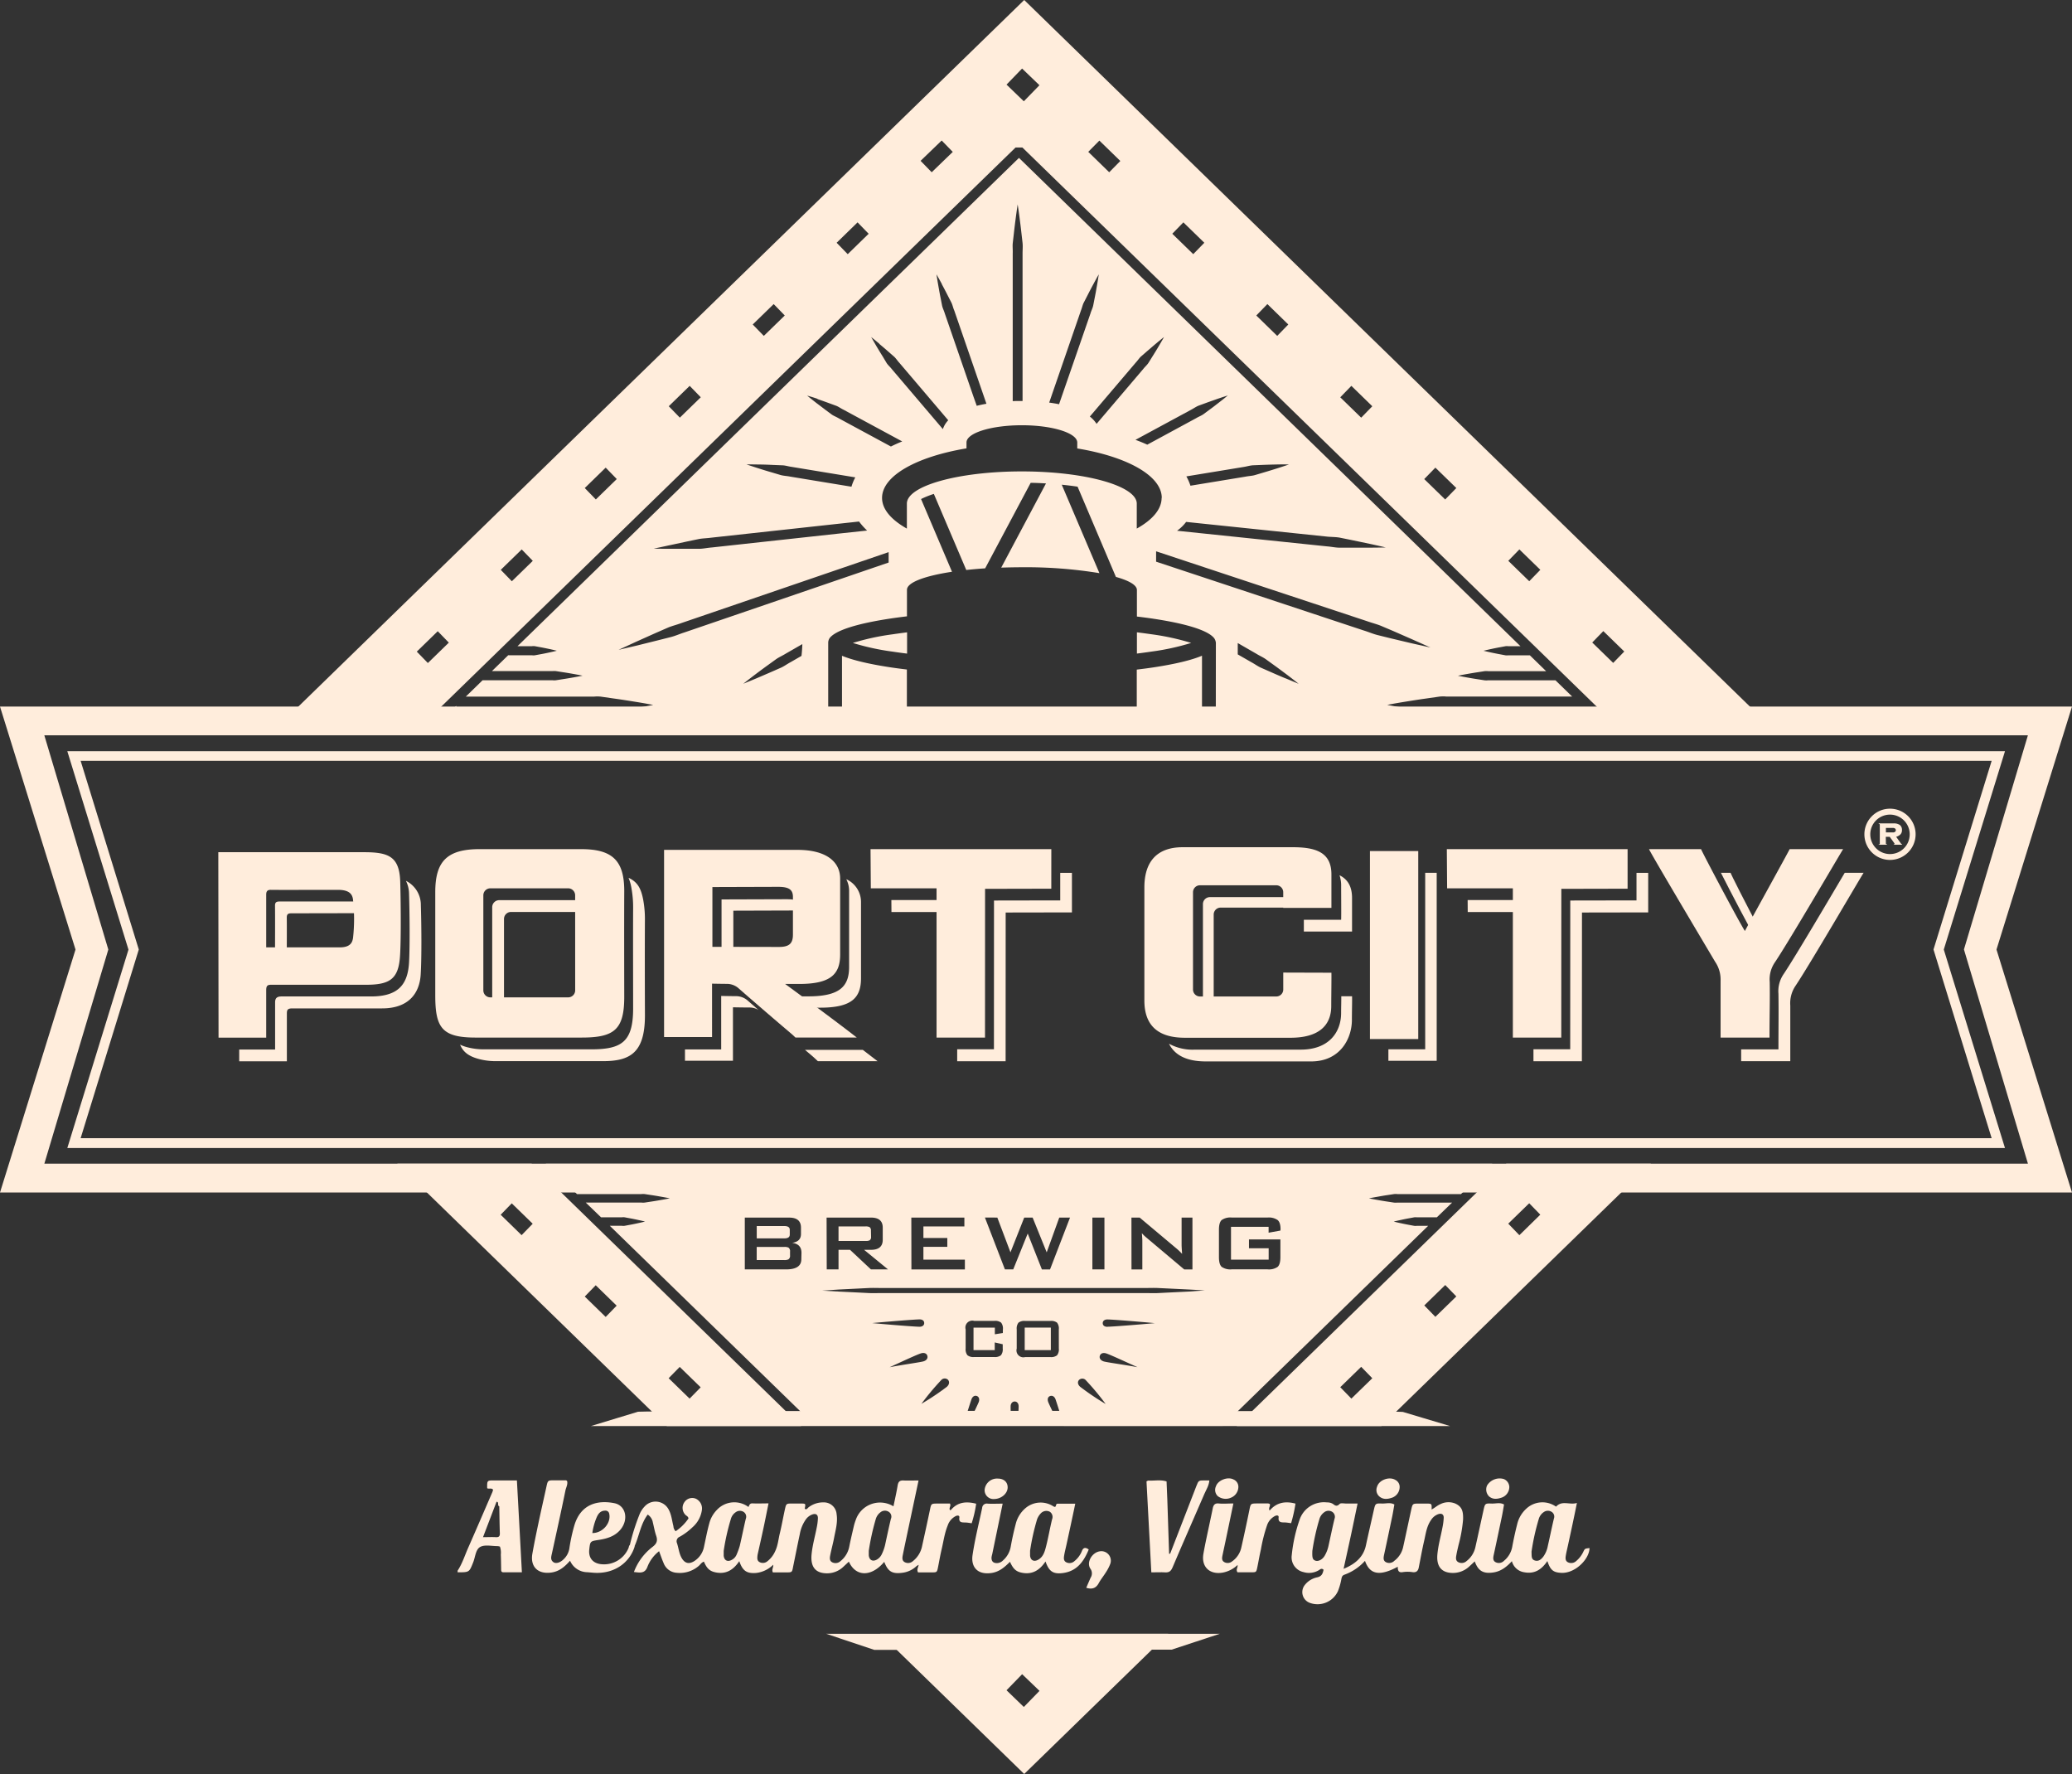 <svg id="Layer_1" data-name="Layer 1" xmlns="http://www.w3.org/2000/svg" viewBox="0 0 703 601.76"><rect x="0" y="0" width="703" height="601.76" fill="#333333" stroke="none"/><defs><style>.cls-1,.cls-2{fill:#ffeddc;}.cls-1{fill-rule:evenodd;}</style></defs><title>portcity</title><path class="cls-1" d="M396.15,594.78h-49L396,642.33l48.85-47.55Zm-.28,24.82L390,613.93l5.3-5.45,5.89,5.66Z" transform="translate(-48.5 -40.57)"/><path class="cls-2" d="M540.49,524.31c-3-.89-14.72-4.43-16-4.79-1.45-.49-258.06-.46-259.51-.07-1.27.35-13.05,4-16,4.86Z" transform="translate(-48.5 -40.57)"/><polygon class="cls-2" points="347.65 554.21 280.32 554.21 296.65 559.67 397.52 559.59 413.84 554.21 347.65 554.21"/><g id="bhrAC5"><path class="cls-1" d="M479.32,550.74c.3.72-.57,1.36-.05,2.24,2.38-2.82,5.4-3.27,8.77-2.36a50.3,50.3,0,0,1-1.48,6.63c-.83-.1-1.53-.23-2.24-.25-1.13,0-2.21,0-2-1.7.1-.83-.74-.71-1.18-.51a5.56,5.56,0,0,0-2.76,3.21,53.63,53.63,0,0,0-2.07,8.15c-.45,1.94-.78,3.91-1.18,5.87s-.39,1.88-2.26,1.9c-1.54,0-3.08,0-4.5,0-.67-.94.21-1.68,0-2.47a10,10,0,0,1-5,2.57c-4.43.78-7.34-1.93-6.57-6.37.62-3.57,1.43-7.1,2.17-10.65.33-1.6.69-3.19,1-4.78.23-1.07.64-1.78,2-1.65,1.6.15,3.22,0,5,0-1.05,5-2,9.65-3,14.33-.23,1.06-.45,2.13-.68,3.19s-.3,1.91.67,2.41a2.37,2.37,0,0,0,2.57-.28,7.74,7.74,0,0,0,3.12-4.65q1.44-6.36,2.74-12.75c.46-2.23.41-2.25,2.81-2.26h3.55A2,2,0,0,1,479.32,550.74Z" transform="translate(-48.5 -40.57)"/><path class="cls-1" d="M445.52,567.59l6.16-15.88c.91-2.36,1.82-4.72,2.74-7.07.74-1.9.75-1.9,2.9-1.89h1.5c-.16,1.81-1.09,3.17-1.7,4.6-3.57,8.3-7.25,16.54-10.77,24.86-.56,1.34-1.19,1.82-2.57,1.73s-2.9,0-4.65,0q-.82-15.52-1.64-30.87c.32-.14.48-.28.63-.27,2.06.12,4.15-.38,6.18.29.08,2,.18,4,.25,6q.31,9.28.61,18.55Z" transform="translate(-48.5 -40.57)"/><path class="cls-1" d="M417.05,579.17c.53-1.24,1-2.33,1.47-3.39a2.73,2.73,0,0,0-.09-3.12c-1.37-2.15.57-5.41,3.12-5.84a3.21,3.21,0,0,1,3.64,4.26,14.67,14.67,0,0,1-1.5,2.88c-.76,1.23-1.71,2.36-2.39,3.62C420.38,579.29,419.08,579.8,417.05,579.17Z" transform="translate(-48.5 -40.57)"/><path class="cls-1" d="M560.59,545a3.84,3.84,0,0,1-2.51,3.55c-1.46.51-3,.77-4.35-.37a3.29,3.29,0,0,1-.67-3.74,5,5,0,0,1,5.65-2.16A3,3,0,0,1,560.59,545Z" transform="translate(-48.5 -40.57)"/><path class="cls-1" d="M523.38,545.07a3.86,3.86,0,0,1-2.54,3.53c-1.47.5-3,.74-4.35-.41a2.89,2.89,0,0,1-.79-3.24c.64-2.37,4.2-3.65,6.28-2.34A2.63,2.63,0,0,1,523.38,545.07Z" transform="translate(-48.5 -40.57)"/><path class="cls-1" d="M468.66,545a4,4,0,0,1-2.47,3.59,4.37,4.37,0,0,1-4.56-.55,2.92,2.92,0,0,1-.58-3.29c.68-2.09,4-3.35,5.94-2.33A2.69,2.69,0,0,1,468.66,545Z" transform="translate(-48.5 -40.57)"/><path class="cls-1" d="M387.05,542.13c2.08,0,3.39,1.23,3.33,3.08-.06,2-2.12,3.79-4.51,3.85a3,3,0,0,1-3.3-3.14A4.21,4.21,0,0,1,387.05,542.13Z" transform="translate(-48.5 -40.57)"/><path class="cls-1" d="M223.88,542.75c-2.7,0-5.24,0-7.78,0-2.34,0-2.34,0-2.31,2.64.59.39,1.44-.21,2,.51a5.71,5.71,0,0,1-.22.78c-2.73,6.3-5.44,12.62-8.21,18.89-1.16,2.62-2,5.37-3.6,7.8v.55c4,0,3.93,0,5.27-3.34.74-1.82.82-4.42,2.41-5.27s3.91-.25,5.91-.27a3.77,3.77,0,0,1,.77.16,6.26,6.26,0,0,1,.3,2.71c.07,1.64.08,3.28.11,4.92,0,.58,0,1.09.82,1.09h6.22C225,563.33,224.45,553.1,223.88,542.75ZM216.75,562c-1.35-.09-2.7,0-4.37,0l4.6-12.05c1.4-.08.31,1.25.92,1.62.06,3,.08,6,.19,9C218.13,561.57,217.89,562.06,216.75,562Z" transform="translate(-48.5 -40.57)"/><path class="cls-1" d="M217.9,551.53c-.75-.29,0-1.43-.92-1.62l.85-1.92A9.35,9.35,0,0,1,217.9,551.53Z" transform="translate(-48.5 -40.57)"/><path class="cls-1" d="M371.17,552.73c-.07.09-.25.07-.37.1-.44-.74.48-1.38,0-2.23-1.39,0-2.84,0-4.29,0-2.05,0-2.07.08-2.47,2-.87,4.17-1.78,8.33-2.7,12.49a8.6,8.6,0,0,1-3.06,5,2.44,2.44,0,0,1-2.8.4c-1-.52-.85-1.55-.67-2.44.6-3,1.25-6,1.88-9l3.46-16.28c-1.82,0-3.46.07-5.08,0-1.25-.07-1.78.38-2,1.62-.39,2.38-.93,4.73-1.43,7.15a8.71,8.71,0,0,0-12.8,4.63,18.25,18.25,0,0,0-.58,1.81c-.55,2.38-1.13,4.76-1.6,7.15a8.26,8.26,0,0,1-3,5,2.46,2.46,0,0,1-2.79.4c-1-.5-.86-1.54-.68-2.44.4-2,.93-3.88,1.3-5.83.5-2.66,1.3-5.3.86-8.06a4.31,4.31,0,0,0-4.41-4,8.06,8.06,0,0,0-5.07,1.65c-.39.27-.66,1-1.34.5.34-1.71.34-1.72-1.09-1.76-1.09,0-2.19,0-3.28,0-1.85,0-1.93.06-2.33,1.88-.61,2.74-1.09,5.52-1.75,8.24-.49,2-.65,4.11-1.55,6a8.84,8.84,0,0,1-2.61,3.42,2.39,2.39,0,0,1-2.8.28c-.81-.49-.7-1.41-.61-2.24a4.91,4.91,0,0,1,.1-.54c.63-2.83,1.27-5.65,1.88-8.49s1.15-5.6,1.76-8.6c-2,0-3.7.08-5.41,0-1-.06-1.1.63-1.4,1.22a8.06,8.06,0,0,0-10.66.94,10.21,10.21,0,0,0-2.65,4.69c-.69,2.53-1.18,5.12-1.73,7.68a7.47,7.47,0,0,1-3.36,5.06c-1.83,1.14-3.26.73-4.3-1.14-.85-1.53-1-3.29-1.53-4.91a1.64,1.64,0,0,1,.91-2.22,21.09,21.09,0,0,0,4.36-3.25,9.47,9.47,0,0,0,3.17-5.87,3.66,3.66,0,0,0-2.07-3.79,3.18,3.18,0,0,0-3.86,1.17,3.36,3.36,0,0,0,.28,4.25c.34.4,1,.55,1.09,1.29a16.29,16.29,0,0,1-4.35,4.33,2.54,2.54,0,0,1-.76-1.72c-.5-1.92-.65-3.93-1.65-5.71a5,5,0,0,0-8.09-1,8.66,8.66,0,0,0-1.87,3,72.53,72.53,0,0,0-3.16,10.07c.06,1.34.81.93,1.52.58,1.64-3.55,2.08-7.63,4.53-10.87A3.93,3.93,0,0,1,270,557c.37,1.49.62,3,1.12,4.48.58,1.68.25,2.7-1.25,3.84a19.18,19.18,0,0,0-6.29,8.5l1.14.12c1.66.19,2.82-.08,3.49-2a12.29,12.29,0,0,1,3.91-5.18c.57,1.53,1,2.81,1.52,4a5.07,5.07,0,0,0,4.57,3.33,9.79,9.79,0,0,0,7.3-2.28c.6-.5,1-1.25,1.82-1.51,1,2.36,2,3.25,4,3.65,3.53.71,6-.85,8-3.81,1.15,3.38,2.6,4.24,5.74,4a9.8,9.8,0,0,0,5.76-2.78c.16.86-.61,1.58-.1,2.59,1.43,0,3,0,4.51,0,1.94,0,2,0,2.33-1.83.77-3.73,1.5-7.47,2.3-11.19a12.27,12.27,0,0,1,2.08-5,4.63,4.63,0,0,1,2.13-1.62c1.25-.45,2,.06,1.92,1.4a19.14,19.14,0,0,1-.39,3c-.58,3-1.45,6-1.75,9.08-.42,4.26,1.3,6.38,5,6.47a8,8,0,0,0,5.73-2.17l1.92-1.79c2.35,5.24,7.69,5.22,12,.07,1.3,3.39,2.76,4.19,6.37,3.68a8.52,8.52,0,0,0,4.57-2.22,5.63,5.63,0,0,1,.73-.44c-.13.88-.73,1.62-.19,2.56,1.46,0,3,0,4.54,0,1.87,0,1.88,0,2.26-1.91s.72-3.92,1.18-5.86c.65-2.73,1-5.53,2.08-8.16a5.5,5.5,0,0,1,2.78-3.2c.44-.2,1.28-.3,1.17.53-.24,1.77.9,1.63,2,1.68.71,0,1.4.15,2.18.25a40.17,40.17,0,0,0,1.52-6.63C376.44,549.83,373.5,550,371.17,552.73Zm-69.62,3c-.74,3.07-1.34,6.17-2.06,9.23a23.06,23.06,0,0,1-1,2.78,3.59,3.59,0,0,1-1.79,2c-1.4.73-2.49.13-2.66-1.45,0-.36,0-.72,0-1.64a74.82,74.82,0,0,1,2.43-10.81,4.06,4.06,0,0,1,1.73-2.36,2.36,2.36,0,0,1,2.56-.07A1.93,1.93,0,0,1,301.55,555.74Zm49.23,0c-.72,3-1.35,6-2,9a15.12,15.12,0,0,1-1.08,3,4,4,0,0,1-1.58,1.8c-1.47.91-2.7.31-2.86-1.39,0-.36,0-.72,0-1.5A79.67,79.67,0,0,1,345.6,556a4.43,4.43,0,0,1,1.63-2.44,2.37,2.37,0,0,1,2.79-.17A1.92,1.92,0,0,1,350.78,555.78Z" transform="translate(-48.5 -40.57)"/><path class="cls-1" d="M585.73,566.89a9.21,9.21,0,0,1-2.45,3.21,2.48,2.48,0,0,1-2.79.42c-1-.49-.86-1.53-.71-2.43.2-1.16.5-2.3.74-3.46,1-4.59,2-9.18,3-14.23-2.49.76-5-1-7.08,1.25a8,8,0,0,0-10.16.76,10.26,10.26,0,0,0-3,5.11c-.65,2.54-1.21,5.11-1.69,7.69A8,8,0,0,1,558.8,570a2.43,2.43,0,0,1-3,.41c-.87-.56-.69-1.55-.48-2.49.95-4.34,1.85-8.69,2.76-13,.27-1.32.48-2.64.72-4-1.35-.79-2.82-.26-4.22-.32-2.24-.09-2.25,0-2.76,2.31-.92,4.16-1.81,8.32-2.74,12.47a8.16,8.16,0,0,1-3,4.73,2.45,2.45,0,0,1-2.79.37c-1-.52-.82-1.55-.66-2.44.2-1.16.49-2.3.75-3.45a48.26,48.26,0,0,0,1.52-8.56c.11-3.11-.54-4.47-2.68-5.45a6.12,6.12,0,0,0-5,.21c-1.08.46-1.93,1.29-3,1.82.08-2,.08-2-1.83-2h-2.46c-2.15,0-2.16,0-2.64,2.17-.93,4.25-1.82,8.5-2.76,12.74A8,8,0,0,1,521.6,570a2.45,2.45,0,0,1-3,.41c-.87-.56-.69-1.55-.49-2.49.95-4.34,1.85-8.69,2.76-13,.27-1.32.48-2.65.72-4-1.35-.79-2.82-.27-4.22-.33-2.24-.09-2.24,0-2.77,2.3-.89,4-1.81,7.95-2.67,11.93s-3.69,6.33-7.57,7.92c.86-3.92,1.66-7.52,2.44-11.14s1.51-7.21,2.31-11c-1.39,0-2.56,0-3.74,0-.81,0-2-.27-2.37.15-.88.9-1.46.61-2.2,0a3.7,3.7,0,0,0-2.09-.54,8.71,8.71,0,0,0-9.14,5.49,51.9,51.9,0,0,0-2.8,12.43,5.11,5.11,0,0,0,4,5.72,6.49,6.49,0,0,0,5.27-.69c.44-.31.89-.7,1.53-.1-.27,1.21-.56,2.23-2.18,2.57a7.18,7.18,0,0,0-4.12,2.51,3.88,3.88,0,0,0,1.79,6.2,7.62,7.62,0,0,0,9.37-4,21.48,21.48,0,0,0,1.19-4.17c.14-.67.26-1.14,1-1.43a17.17,17.17,0,0,0,7-4.71c1.63,4.68,5,5.3,11.12,2,0,1.27.25,2.08,1.69,1.83a10.72,10.72,0,0,1,3.27,0c1.43.21,2-.52,2.19-1.71.59-2.93,1.1-5.88,1.78-8.8.57-2.45.84-5,2.37-7.17a4.8,4.8,0,0,1,2.49-2c1.13-.35,1.84.12,1.8,1.28a20.67,20.67,0,0,1-.42,3.24c-.57,3-1.43,6-1.72,9.08-.35,3.7,1,6.2,4.91,6.35a8.07,8.07,0,0,0,5.76-2.06c.67-.61,1.34-1.23,2-1.86,1.16,3.27,2.91,4.23,6.2,3.78,2.71-.37,4.63-1.93,6.4-3.84a5.1,5.1,0,0,0,4.28,3.77c3.49.63,5.87-1,7.76-3.82,1,3.06,2,3.85,4.63,4,4.79.3,9.65-4.7,9.67-8.4C586.28,565.87,586.23,565.85,585.73,566.89Zm-84.46-11.07c-.72,3-1.34,6-2,9a11.43,11.43,0,0,1-1.35,3.52c-.8,1.32-2.21,2-3.16,1.62s-1.08-1-1-3.32A75.65,75.65,0,0,1,496.12,556a4.3,4.3,0,0,1,1.65-2.43,2.37,2.37,0,0,1,2.78-.13A2,2,0,0,1,501.27,555.82Zm74.45-.12c-.74,3.07-1.35,6.17-2.06,9.24a8.92,8.92,0,0,1-1.56,3.7c-.7.87-1.54,1.64-2.77,1.3-1.42-.4-1.11-1.66-1.21-3a76.84,76.84,0,0,1,2.46-11.09,4.16,4.16,0,0,1,1.72-2.37,2.38,2.38,0,0,1,2.56-.12A1.91,1.91,0,0,1,575.72,555.7Z" transform="translate(-48.5 -40.57)"/><path class="cls-1" d="M496.47,577.32a3.68,3.68,0,0,1-.79,2.8,1.24,1.24,0,0,1-1.87.37c-.92-.61-.42-1.28,0-1.83A4.51,4.51,0,0,1,496.47,577.32Z" transform="translate(-48.5 -40.57)"/><path class="cls-1" d="M415.6,566.64a8.34,8.34,0,0,1-2.54,3.47,2.45,2.45,0,0,1-2.79.41c-1-.5-.85-1.53-.7-2.43.2-1.16.5-2.3.75-3.45,1-4.59,2-9.17,3-14h-4.73c-.37,0-.73,0-1.09,0s-.56.06-.66.37c-.16.5-.16,1-1,.5a7.93,7.93,0,0,0-9.52.74,10.27,10.27,0,0,0-3.2,5.28q-1,3.8-1.69,7.68a8.1,8.1,0,0,1-2.6,4.66,3,3,0,0,1-1.92.92c-1.37.07-2.06-.55-2-1.93a6.82,6.82,0,0,1,.23-1.06l3.55-17.17c-1.85,0-3.49.09-5.1,0a1.56,1.56,0,0,0-1.86,1.47c-1.12,5.31-2.46,10.59-3.26,16-.53,3.58,1.25,6.76,6.37,6.06,2.68-.37,4.55-2,6.33-3.81,1.09,2.45,2.08,3.33,4.06,3.72,3.52.69,6-.84,8-3.82,1.16,3.38,2.61,4.31,5.73,3.94,4.91-.58,7.24-3.92,8.93-8C416.72,565.28,416,565.62,415.6,566.64Zm-10.14-10.71c-.75,3.06-1.27,6.18-2.05,9.23-.44,1.72-.93,3.54-2.7,4.51-1.4.77-2.53.21-2.72-1.35,0-.36,0-.72,0-1.71a75.62,75.62,0,0,1,2.4-10.73,5.93,5.93,0,0,1,1.28-2,2.56,2.56,0,0,1,3-.51A2.11,2.11,0,0,1,405.46,555.93Z" transform="translate(-48.5 -40.57)"/><path class="cls-1" d="M262.3,564.58c-.46.26-.4.77-.58,1.17a9,9,0,0,1-9.2,5.42c-2.87-.28-4.41-2.14-4.09-5s.32-2.79,3.35-3.26c2.71-.43,5.31-1.2,7.2-3.43,2.87-3.39,1.9-8.2-2-9-5.68-1.14-11.48.24-13.63,7.6a59.43,59.43,0,0,0-1.67,7.71,6.4,6.4,0,0,1-2,3.75c-1.12,1.11-2.57,1.54-3.41.94-1.12-.79-.74-1.91-.5-3,1.54-7.08,3.12-14.16,4.56-21.26.22-1.09.9-2.18.57-3.28-.22-.14-.29-.23-.37-.23-1.28,0-2.55,0-3.82,0-2.35,0-2.34,0-2.82,2.2-.89,4.07-1.82,8.13-2.68,12.21-.73,3.46-1.45,6.92-2.07,10.4-.82,4.53,1.88,7.13,6.46,6.47,2.71-.39,4.54-2,6.31-4a6.46,6.46,0,0,0,5.87,3.9l1.63.14c7.39.74,12.78-3.39,14.45-8.94C263.27,565.08,262.54,565.45,262.3,564.58Zm-11.43-9.13c.53-1.28,1.29-2.44,2.92-2.44a1.25,1.25,0,0,1,1.4,1c.75,3.16-2.25,6.64-5.72,6.59A21.12,21.12,0,0,1,250.87,555.45Z" transform="translate(-48.5 -40.57)"/></g><path class="cls-1" d="M344,458a1.29,1.29,0,0,0-.51-1.2,3,3,0,0,0-1.33-.21H333v4.94h9.2a3,3,0,0,0,1.33-.21,1.29,1.29,0,0,0,.51-1.2Z" transform="translate(-48.5 -40.57)"/><path class="cls-1" d="M314.58,463.55h-9.34V468h9.34a3.07,3.07,0,0,0,1.43-.24,1.45,1.45,0,0,0,.54-1.33v-1.33a1.45,1.45,0,0,0-.54-1.33A3.07,3.07,0,0,0,314.58,463.55Z" transform="translate(-48.5 -40.57)"/><rect class="cls-2" x="347.67" y="450.34" width="8.86" height="7.64"/><path class="cls-1" d="M193,290H595.45L586,280.8v1.7H541.81c-.85,0-1.68,0-2.5,0a11,11,0,0,1-2.38,0l-4.39-.63c-2.76-.37-5.17-.77-7.15-1.09-4-.64-6.22-1.1-6.22-1.1s2.26-.46,6.22-1.1c2-.32,4.39-.71,7.15-1.09l4.39-.63a10.8,10.8,0,0,1,2.38,0c.81,0,1.65,0,2.5,0h40.11l-5.67-5.52H554.65c-.44,0-.85,0-1.27,0a5.24,5.24,0,0,1-1.21,0l-2.23-.35c-1.4-.21-2.62-.42-3.62-.6-2-.35-3.16-.6-3.16-.6s1.15-.25,3.16-.6c1-.18,2.23-.39,3.62-.6l2.23-.35a5.13,5.13,0,0,1,1.21,0c.41,0,.83,0,1.27,0h18.43l-5.52-5.38h-6.29c-.36,0-.7,0-1,0a3.48,3.48,0,0,1-1,0l-1.82-.34c-1.15-.21-2.15-.42-3-.6-1.65-.35-2.59-.6-2.59-.6s.94-.25,2.59-.6c.82-.18,1.82-.39,3-.6l1.82-.34a3.46,3.46,0,0,1,1,0c.34,0,.68,0,1,0h3.11L394.22,94.13,224.08,259.77H228c.36,0,.7,0,1,0a3.45,3.45,0,0,1,1,0l1.83.34c1.15.21,2.15.42,3,.6,1.65.35,2.59.6,2.59.6s-.94.25-2.59.6c-.82.18-1.82.39-3,.6l-1.83.34a3.46,3.46,0,0,1-1,0c-.34,0-.68,0-1,0h-7v-.08l-5.6,5.45h19.26c.44,0,.85,0,1.27,0a5.14,5.14,0,0,1,1.21,0l2.23.35c1.4.21,2.62.42,3.62.6,2,.35,3.16.6,3.16.6s-1.15.25-3.16.6c-1,.18-2.23.39-3.62.6l-2.23.35a5.24,5.24,0,0,1-1.21,0c-.41,0-.83,0-1.27,0H212.24v0l-5.71,5.56h40.94c.85,0,1.68,0,2.5,0a10.78,10.78,0,0,1,2.38,0l4.39.63c2.76.38,5.17.77,7.15,1.09,4,.64,6.23,1.1,6.23,1.1s-2.26.46-6.23,1.1c-2,.32-4.38.71-7.15,1.09l-4.39.63a10.93,10.93,0,0,1-2.38,0c-.82,0-1.65,0-2.5,0H203.31V280Zm127.43-26.94-3.68,2.12c-1.17.62-2.18,1.39-3.28,1.88l-3.14,1.38c-2,.87-3.7,1.6-5.13,2.21-2.86,1.2-4.51,1.85-4.51,1.85s1.39-1.11,3.87-3c1.24-.93,2.74-2.06,4.49-3.32l2.77-2c1-.7,2.16-1.19,3.28-1.89l5.62-3.23C320.68,260.53,320.57,261.87,320.43,263.09ZM461,288.23l-4.68-.45V263c-3.56,1.5-9.07,2.83-16.37,3.94-1.83.28-3.77.53-5.76.77V287.6l-78,.2V267.68c-2-.24-3.93-.49-5.76-.77-7.21-1.1-12.69-2.42-16.25-3.89v25.07l-4.68-1.22V258.48h0A2.94,2.94,0,0,1,330,257c2-2.58,9.09-4.86,20.46-6.59,1.83-.28,3.77-.53,5.76-.77v-9h0c0-2.49,6-4.71,15.28-6.12L361,209.85a32.23,32.23,0,0,1,4.34-1.74l11,25.81c2-.22,4.17-.41,6.41-.56l15.44-29c1.77,0,3.51.1,5.2.19l-15.19,28.57q3.43-.12,7.06-.13a154.82,154.82,0,0,1,26.26,2l-12.78-30c1.86.19,3.66.4,5.37.67l13,30.61c4.49,1.26,7.13,2.79,7.13,4.44h0v9c2,.24,3.93.49,5.76.77,11.38,1.73,18.45,4,20.46,6.59a3.35,3.35,0,0,1,.57,1.54h0Zm-18.38-78.77c0,3.87-3.12,7.46-8.43,10.41V211.4h0c0-6-17.47-10.92-39-10.92s-39,4.89-39,10.92h0v8.48c-5.31-3-8.42-6.55-8.42-10.41,0-7.53,11.8-14,28.65-16.81v-2h0c0-3.22,8.41-5.84,18.79-5.84S414,187.46,414,190.69h0v2C430.87,195.46,442.67,201.93,442.67,209.46Zm42,61.21c-1.43-.6-3.16-1.33-5.13-2.21l-3.14-1.38c-1.1-.49-2.12-1.26-3.28-1.88l-4.62-2.65c0-1.21,0-2.5,0-3.85l6.27,3.61c1.12.7,2.29,1.19,3.27,1.89l2.77,2c1.75,1.26,3.25,2.39,4.49,3.32,2.47,1.87,3.86,3,3.86,3S487.53,271.87,484.67,270.67Zm43.3-13.1,5.91,2.64-6.31-1.41-7.21-1.71L515.92,256c-1.56-.38-3.1-1.07-4.78-1.58l-48.87-16.19-21.52-7.13v-3.52l22.57,7.48,48.87,16.18c1.65.59,3.3,1,4.78,1.59l4.2,1.78ZM503.32,223l3.8.77,6.17,1.29c3.42.74,5.37,1.21,5.37,1.21s-2,.06-5.5.08h-6.3l-3.87,0c-1.36,0-2.77-.33-4.25-.44l-43.47-4.53-7.41-.77a14.17,14.17,0,0,0,3.08-3l4.68.49,43.47,4.53C500.54,222.74,502,222.72,503.32,223ZM473.7,198.4l3-.12c1.87-.08,3.51-.12,4.86-.15,2.7-.06,4.25,0,4.25,0s-1.46.51-4,1.32c-1.29.4-2.85.9-4.65,1.42l-2.86.85c-1,.29-2.12.31-3.24.54l-18.66,3.07a16.35,16.35,0,0,0-1.39-3.16l19.51-3.21C471.59,198.79,472.65,198.45,473.7,198.4Zm-18.44-20.26,2.41-.88c1.51-.56,2.84-1,3.94-1.4,2.2-.75,3.47-1.14,3.47-1.14s-1,.85-2.86,2.28c-.92.71-2,1.58-3.33,2.53l-2.06,1.53c-.73.53-1.63.84-2.47,1.35l-16.61,9c-1.25-.58-2.59-1.12-4-1.64l19-10.27C453.66,179,454.41,178.46,455.26,178.14Zm-19.6-16.67,1.89-1.65c1.18-1,2.24-1.93,3.11-2.66,1.74-1.46,2.77-2.26,2.77-2.26s-.63,1.15-1.79,3.1c-.58,1-1.29,2.16-2.13,3.49l-1.33,2.13c-.47.75-1.19,1.34-1.78,2.1l-15.85,18.63a9.88,9.88,0,0,0-2.28-2.48l15.59-18.32C434.52,162.86,435,162.06,435.65,161.47ZM405.59,173.9l9.68-28.06c.38-.94.54-1.91,1-2.74l1.21-2.35c.75-1.48,1.43-2.76,2-3.82,1.13-2.11,1.82-3.3,1.82-3.3s-.19,1.36-.6,3.72c-.21,1.18-.45,2.61-.78,4.23l-.51,2.6c-.18.91-.66,1.77-.94,2.75L408.75,175l-.93,2.69c-1.08-.22-2.2-.4-3.34-.56ZM392.12,123l.37-3.24c.22-2,.45-3.81.64-5.27.39-2.92.65-4.59.65-4.59s.26,1.67.65,4.59c.19,1.46.42,3.24.64,5.27l.37,3.24c.12,1.14,0,2.34,0,3.59v50h-.57c-.92,0-1.85,0-2.77.05v-50C392.16,125.3,392,124.1,392.12,123Zm-24.06,14c.57,1.05,1.25,2.33,2,3.82l1.21,2.35c.42.83.58,1.8,1,2.74l9.68,28.06,1.23,3.56c-1.13.2-2.24.43-3.29.7L378.75,175l-9.68-28.06c-.29-1-.76-1.84-.94-2.75l-.51-2.6c-.33-1.63-.57-3.06-.78-4.23-.41-2.36-.6-3.72-.6-3.72S366.93,134.82,368.07,136.93Zm-21.22,20.23c.87.73,1.93,1.61,3.11,2.66l1.89,1.65c.66.59,1.13,1.39,1.79,2.09l16.59,19.5a8.06,8.06,0,0,0-1.82,3l-17.32-20.35c-.58-.76-1.31-1.36-1.78-2.1L348,161.5c-.84-1.33-1.55-2.52-2.13-3.49-1.16-2-1.79-3.1-1.79-3.1S345.1,155.7,346.84,157.16Zm-21,18.7c1.1.38,2.43.84,3.94,1.4l2.41.88c.84.32,1.59.91,2.48,1.33l19.94,10.77c-1.36.54-2.63,1.13-3.84,1.72l-17.69-9.56c-.84-.51-1.74-.81-2.47-1.35l-2.06-1.53c-1.3-1-2.41-1.82-3.33-2.53-1.83-1.43-2.86-2.28-2.86-2.28S323.69,175.11,325.89,175.86ZM306,198.14c1.35,0,3,.06,4.86.15l3,.12c1,0,2.11.39,3.24.53l21.59,3.56a16.11,16.11,0,0,0-1.3,3.17l-20.83-3.43c-1.12-.23-2.23-.25-3.24-.54l-2.86-.85c-1.8-.52-3.36-1-4.65-1.42-2.57-.81-4-1.32-4-1.32S303.25,198.08,306,198.14Zm-30.33,27.39,6.09-1.31,3.75-.78c1.32-.27,2.74-.26,4.2-.47l43-4.7,7.25-.79a23.58,23.58,0,0,0,2.74,3.06L333,221.58l-43,4.7c-1.47.11-2.86.43-4.2.45l-3.83,0-6.23,0c-3.46,0-5.44-.06-5.44-.06S272.25,226.28,275.62,225.53Zm-11,34L258.38,261l5.8-2.67,6.69-3,4.12-1.8c1.45-.63,3.07-1,4.7-1.61l48.05-16.44L350,227.86v3.53l-21.15,7.24-48.05,16.44c-1.65.52-3.17,1.21-4.7,1.6l-4.36,1.1Z" transform="translate(-48.5 -40.57)"/><path class="cls-1" d="M519.38,445.94l2.09-.32a4.84,4.84,0,0,1,1.13,0c.39,0,.78,0,1.19,0h20.41l10.59-10.31H233.67l10.59,10.31h20.68c.41,0,.8,0,1.19,0a4.84,4.84,0,0,1,1.13,0l2.09.32c1.31.19,2.46.39,3.4.56,1.88.33,3,.56,3,.56s-1.08.24-3,.56c-.94.17-2.08.37-3.4.56l-2.09.32a4.84,4.84,0,0,1-1.13,0c-.39,0-.78,0-1.19,0h-17.7l5.18,5h6.09c.33,0,.66,0,1,0a3.28,3.28,0,0,1,.93,0l1.71.32c1.07.19,2,.39,2.78.56,1.54.33,2.42.56,2.42.56s-.88.23-2.42.56c-.77.17-1.71.37-2.78.56l-1.71.32a3.35,3.35,0,0,1-.93,0c-.32,0-.64,0-1,0h-3.11l69.71,67.86h50.17c1.12-3.81,2.57-8.29,2.82-9,.34-.95,1.07-1.39,1.81-1.13s1,1.07.68,2c-.24.67-2.13,4.62-3.88,8.09h14.83c-.1-3.49-.16-6.16-.15-6.55,0-1,.61-1.7,1.42-1.67s1.34.72,1.3,1.77c0,.39-.13,3-.29,6.46H408c-1.74-3.47-3.63-7.42-3.87-8.09-.34-1-.07-1.75.68-2s1.48.18,1.82,1.13c.25.69,1.7,5.17,2.81,9h53.91l69.71-67.86h-2.84c-.33,0-.65,0-1,0a3.34,3.34,0,0,1-.93,0l-1.71-.32c-1.07-.2-2-.39-2.78-.56-1.54-.33-2.42-.56-2.42-.56s.88-.24,2.42-.56c.77-.17,1.71-.37,2.78-.56l1.71-.32a3.27,3.27,0,0,1,.93,0c.32,0,.64,0,1,0H536l5.18-5H523.78c-.41,0-.8,0-1.19,0a4.84,4.84,0,0,1-1.13,0l-2.09-.32c-1.31-.19-2.46-.39-3.4-.56-1.88-.33-3-.56-3-.56s1.08-.23,3-.56C516.92,446.34,518.07,446.13,519.38,445.94Zm-199,21.79q0,3.44-5.18,3.44h-14V453.6h15.06q4,0,4,3.41v2.15q0,2.59-3,3,3.17.41,3.17,3.38Zm112-14.14h2.79L447.57,464a18.76,18.76,0,0,1,2,1.91q-.17-2.46-.17-3V453.6h3.68v17.58h-2.79l-12.91-10.87a12.37,12.37,0,0,1-1.47-1.43c.11,1.14.17,2.07.17,2.79v9.51H432.4Zm-13.25,0h4.09v17.58h-4.09Zm-32.25,0,4.46,11.79L396,453.6h2.86l4.77,11.79,4.26-11.79h3.65l-6.78,17.58H402L397.19,459l-4.91,12.16h-2.83l-6.78-17.58Zm-29.18,0h18v3h-13.9v3.92h8.11v3h-8.11v4.36h14.07v3.31H357.73Zm-28.75,0H344q4,0,4,3.41v4.12q0,3.41-4,3.41h-2.32l8.11,6.64H344l-7.09-6.64H333v6.64h-4Zm15.46,35.79c5.36-.51,14.56-1.25,16.09-1.25,1,0,1.57.49,1.57,1.25s-.62,1.24-1.57,1.24C359,490.62,349.8,489.89,344.44,489.38ZM361,499.64c1-.32,1.88,0,2.13.82s-.24,1.57-1.28,1.89-6.64,1.07-11.51,2C354.74,502.34,359.59,500.07,361,499.64ZM369.75,511a88.68,88.68,0,0,1-8.63,5.77,88.3,88.3,0,0,1,6.67-8,1.6,1.6,0,0,1,2.36-.15C370.74,509.32,370.58,510.24,369.75,511Zm19-18.25-2.71.43v-2.26H378.8v7.64H386v-2.61l2.71.61V498a3.22,3.22,0,0,1-.61,2.3,3.3,3.3,0,0,1-2.28.59H379a3.19,3.19,0,0,1-2.27-.61,3.28,3.28,0,0,1-.6-2.29v-6.46a2.34,2.34,0,0,1,2.87-2.9h6.88a3.3,3.3,0,0,1,2.28.59,3.23,3.23,0,0,1,.61,2.3Zm19,5.27a3.22,3.22,0,0,1-.62,2.3,3.26,3.26,0,0,1-2.26.59h-8.54a2.34,2.34,0,0,1-2.87-2.9v-6.46a3.26,3.26,0,0,1,.6-2.32,3.31,3.31,0,0,1,2.27-.58h8.54a3.31,3.31,0,0,1,2.27.58,3.25,3.25,0,0,1,.6,2.32ZM415,511c-.84-.75-1-1.66-.4-2.33a1.6,1.6,0,0,1,2.36.15,87.53,87.53,0,0,1,6.67,8A88.67,88.67,0,0,1,415,511Zm7.94-8.63c-1-.32-1.54-1.07-1.28-1.89s1.1-1.14,2.13-.82c1.37.43,6.22,2.7,10.66,4.68C429.54,503.43,424,502.71,422.89,502.36Zm1.27-11.73c-1,0-1.57-.49-1.57-1.24s.62-1.25,1.57-1.25c1.54,0,10.73.74,16.1,1.25C434.9,489.89,425.71,490.62,424.17,490.62Zm27.55-11.95-6.4.31-3.94.2c-1.39.08-2.84,0-4.36,0H347.75c-1.52,0-3,.06-4.36,0l-3.94-.2-6.4-.31-5.58-.32L333,478l6.4-.32,3.94-.2c1.39-.06,2.84,0,4.36,0H437c1.52,0,3-.06,4.36,0l3.94.19,6.4.31,5.58.31ZM482.92,458l-4,.72v-2H466.16v11.14h12.78V464h-6.68v-3h10.66V467q0,2.45-.92,3.3a5.16,5.16,0,0,1-3.44.85H466.43a5.16,5.16,0,0,1-3.44-.85q-.92-.85-.92-3.3v-9.27q0-2.45.92-3.3a5.16,5.16,0,0,1,3.44-.85h12.13a5.25,5.25,0,0,1,3.41.84q1,.83,1,3.15Z" transform="translate(-48.5 -40.57)"/><path class="cls-1" d="M337.86,258.67a82.41,82.41,0,0,0,13.4,2.93c1.58.24,3.24.47,5,.68v-7.21c-1.71.21-3.37.44-5,.68A81.21,81.21,0,0,0,337.86,258.67Z" transform="translate(-48.5 -40.57)"/><path class="cls-1" d="M434.24,255.06v7.21c1.71-.21,3.37-.44,5-.68a81.69,81.69,0,0,0,13.41-2.93,82.43,82.43,0,0,0-13.41-2.93C437.61,255.5,435.95,255.27,434.24,255.06Z" transform="translate(-48.5 -40.57)"/><path class="cls-1" d="M316.46,459.39v-1.67q0-1.26-1.87-1.26h-9.34v4.19h9.34Q316.46,460.65,316.46,459.39Z" transform="translate(-48.5 -40.57)"/><path class="cls-1" d="M188.21,290,393.06,90.61h2.33L600.24,290h52L396,40.57,139.71,290Zm404.27-35.35,7.11,6.92-3.76,3.87-7.11-6.92ZM564,226.94l7.11,6.92-3.76,3.87-7.11-6.92Zm-28.5-27.74,7.11,6.92L538.83,210l-7.11-6.92ZM507,171.46l7.1,6.92-3.77,3.87-7.1-6.91Zm-28.5-27.74,7.1,6.92-3.76,3.87-7.1-6.92ZM450,116l7.11,6.92-3.76,3.86-7.11-6.92Zm-28.5-27.74,7.11,6.92L424.84,99l-7.11-6.92ZM395.28,63.82l5.89,5.66-5.3,5.45L390,69.27ZM368,88.23l3.76,3.87L364.61,99l-3.77-3.87ZM339.46,116l3.76,3.87-7.1,6.92-3.76-3.87ZM311,143.72l3.76,3.87-7.11,6.92-3.76-3.87Zm-28.5,27.74,3.76,3.87-7.1,6.91-3.76-3.87ZM254,199.2l3.76,3.87-7.1,6.92-3.76-3.87Zm-28.49,27.75,3.76,3.87-7.11,6.92-3.76-3.87Zm-24.73,31.61-7.11,6.92-3.76-3.87,7.11-6.92Z" transform="translate(-48.5 -40.57)"/><path class="cls-1" d="M183.3,435.3l91.43,89h45.57l-91.43-89Zm95.82,68.95,7.11,6.92L282.47,515l-7.11-6.92Zm-53.65-44.7-7.1-6.92,3.76-3.87,7.11,6.92Zm25.15,17,7.1,6.92L254,487.3l-7.1-6.92Z" transform="translate(-48.5 -40.57)"/><path class="cls-1" d="M559.57,435.3l-91.44,89h49.06l91.44-89ZM507,515l-3.77-3.87,7.1-6.91,3.77,3.87Zm28.5-27.74-3.76-3.87,7.11-6.92,3.76,3.87Zm24.73-31.61,7.11-6.92,3.76,3.87L564,459.56Z" transform="translate(-48.5 -40.57)"/><path class="cls-2" d="M751.5,280.25H48.5l25.62,82.42L48.5,445.09h703l-25.62-82.42ZM736.55,435.3h-673l21.7-72.63L63.54,290h673l-21.7,72.64Z" transform="translate(-48.5 -40.57)"/><path class="cls-2" d="M728.76,430H71.34l20.75-67.3-20.75-67.3H728.76L708,362.67Zm-652.9-3.34H724.24l-19.73-64,19.73-64H75.86l19.73,64Z" transform="translate(-48.5 -40.57)"/><path class="cls-1" d="M145.8,365.93c0-4.74.05-10.36,0-14.11,0-1.22.5-1.44,1.6-1.44l25.73-.05s2.18.16,3.25.33c0-.4-.09-.8-.14-1.14a3.17,3.17,0,0,0-2.73-2.69,20.41,20.41,0,0,0-4.38-.46c-7.56,0-13.12,0-20.67,0-2.35,0-2.71,0-5.06,0-1.07,0-1.61.22-1.59,1.44.05,4.89,0,13,0,18.11Z" transform="translate(-48.5 -40.57)"/><path class="cls-1" d="M191.29,347.66a9.13,9.13,0,0,0-5.06-8.3,10.17,10.17,0,0,1,1.05,4.3c.19,6,.33,17.52,0,23.49-.46,7.39-3.66,11.43-12.9,11.43H144c-1.49,0-2.16.55-2.16,2,0,6.29,0,9.42,0,16H129.66c0,1.34,0,2.7,0,4h16.17c0-6.53,0-9.85,0-16.13,0-1.23.16-1.82,1.84-1.82h30.48c9.17,0,12.7-5.32,13.08-11.44S191.48,353.65,191.29,347.66Z" transform="translate(-48.5 -40.57)"/><path class="cls-1" d="M217.88,382.9h1.62v-30.6a2.38,2.38,0,0,1,2.38-2.38h24.77v-1.62a2.38,2.38,0,0,0-2.38-2.38H217.88a2.38,2.38,0,0,0-2.38,2.38v32.23A2.38,2.38,0,0,0,217.88,382.9Z" transform="translate(-48.5 -40.57)"/><path class="cls-1" d="M267.31,352.68a36.05,36.05,0,0,0-.55-6.73c-.7-3.78-1.8-6.15-5-7.61a16.66,16.66,0,0,1,1,3.61,36.56,36.56,0,0,1,.55,6.73c-.05,10.11,0,23.9,0,34,0,11.3-3.89,13.84-14.21,13.84-16.4,0-20,0-36.44,0a22,22,0,0,1-5.81-.76,14.19,14.19,0,0,1-2.25-.82c1,2.41,2.81,3.89,6.26,4.83a21.91,21.91,0,0,0,5.81.76c16.4,0,20,0,36.4,0,9.25,0,14.25-2.88,14.25-15.5C267.28,374.9,267.26,362.79,267.31,352.68Z" transform="translate(-48.5 -40.57)"/><path class="cls-1" d="M632.38,336.63c3.32,6.56,9.9,19.16,11.84,22.31l1.47-2.69c-4.2-7.84-10.42-20.06-10-19.62Z" transform="translate(-48.5 -40.57)"/><path class="cls-1" d="M680.81,336.63H674.4c-5.07,8.56-16.69,28.32-20.69,34.29a10.26,10.26,0,0,0-1.81,6.75c.1,6.57,0,11,0,18.87H639.25c0,2.37,0,4,0,4h16.67c0-7.86,0-17.39,0-18.87a10.5,10.5,0,0,1,1.81-6.75C662.84,367.28,680.44,337,680.81,336.63Z" transform="translate(-48.5 -40.57)"/><path class="cls-1" d="M336.59,342.81c0,6.31,0,19.88,0,25.74,0,6.63-3.17,10-13.87,10h-4.8l5.23,3.84h3.61c10.7,0,13.87-3.33,13.87-10,0-5.85,0-19.42,0-25.74a8.49,8.49,0,0,0-5-7.84A8.61,8.61,0,0,1,336.59,342.81Z" transform="translate(-48.5 -40.57)"/><path class="cls-1" d="M297.31,349.49l22.32-.07c.35,0,.66,0,1,0V349c0-2.49-1.46-3.4-5-3.4l-22.32.07v20.29h4Z" transform="translate(-48.5 -40.57)"/><path class="cls-1" d="M341.24,396.7h-6.72c-3,0-6,0-9,0h-3.9l2.66,2.26c.77.65,1.28,1.21,1.7,1.58h3.58c3,0,6,0,9,0h7.68C344.93,399.51,343.19,398.17,341.24,396.7Z" transform="translate(-48.5 -40.57)"/><path class="cls-1" d="M302.33,380.11a6,6,0,0,0-4.14-1.63c-1.54,0-5-.07-5-.07v18.14H280.9v3.84h16.28V382.26s4,.07,5.58.07a5.78,5.78,0,0,1,3.11.86Z" transform="translate(-48.5 -40.57)"/><path class="cls-1" d="M318.39,392.52h4.12c3,0,6,0,9,0h7.68c-6.64-5.25-24.31-18.18-24.31-18.18h4.8c10.7,0,13.87-3.33,13.87-10,0-5.85,0-19.42,0-25.74,0-5.56-4.51-9.74-14.47-9.74l-45.27,0,0,63.5h16.28V374.24s3.5.07,5,.07a6,6,0,0,1,4.14,1.63c5.81,5.09,12.81,11.09,17.42,15C317.45,391.6,318,392.15,318.39,392.52Zm-28.18-30.77V341.47l22.32-.07c3.55,0,5,.9,5,3.4,0,3.56,0,9.2,0,12.81,0,3-1.25,4.18-4.75,4.18Z" transform="translate(-48.5 -40.57)"/><polygon class="cls-1" points="320.79 305.31 302.43 305.31 302.46 309.38 320.79 309.38 320.79 305.31"/><polygon class="cls-1" points="359.72 296.08 359.72 305.43 337.25 305.47 337.23 355.92 324.76 355.92 324.76 359.99 341.19 359.99 341.21 309.54 363.69 309.5 363.69 296.08 359.72 296.08"/><polygon class="cls-1" points="356.69 301.46 356.7 288.04 295.36 288.04 295.46 301.34 317.76 301.34 317.76 351.96 334.2 351.96 334.22 301.51 356.69 301.46"/><path class="cls-1" d="M184.29,339.65c-.26-8.62-4.05-10-12.32-10H122.57l.08,62.91h16.17s0-14.73,0-16.05.25-1.89,1.6-1.89h32.19c8,0,11.11-1.8,11.61-9.76C184.62,358.84,184.47,345.64,184.29,339.65Zm-16,19c-.22,1.55-.84,3.28-4.53,3.28H138.82c0-5.15,0-13,0-17.91,0-1.22.52-1.62,1.59-1.6,2.35.05,15.19,0,22.74,0,4,0,4.86,1.6,5.1,3.14A58.89,58.89,0,0,1,168.29,358.64Z" transform="translate(-48.5 -40.57)"/><path class="cls-1" d="M260.3,343c.06-10.62-4.11-14.39-14.65-14.39H211.18c-11.27,0-15,4.4-15,14.6s0,24.89,0,35c0,11,2.25,14.36,13.88,14.32,16.4,0,19.4,0,35.8,0,11.06,0,14.44-2.71,14.44-13.84C260.28,368.56,260.25,353.11,260.3,343Zm-16.65,33.51a2.38,2.38,0,0,1-2.38,2.38H214.87a2.38,2.38,0,0,1-2.38-2.38V344.28a2.38,2.38,0,0,1,2.38-2.38h26.39a2.38,2.38,0,0,1,2.38,2.38Z" transform="translate(-48.5 -40.57)"/><rect class="cls-2" x="464.8" y="288.69" width="16.39" height="63.77"/><polygon class="cls-1" points="483.55 296.07 483.55 355.94 471.06 355.94 471.06 359.84 487.45 359.84 487.45 296.07 483.55 296.07"/><path class="cls-1" d="M655.7,328.62c0,.19-13.12,23.9-15.19,27.76-2.69-4.36-15.35-28.34-14.84-27.76H608c-.05.37,15.85,27.15,22.41,38.18a10.69,10.69,0,0,1,1.86,6.37c0,6.38,0,19.37,0,19.37h16.6c0-7.87.17-12.3.07-18.87a10.27,10.27,0,0,1,1.81-6.75c5.12-7.64,22.73-37.87,23.1-38.3Z" transform="translate(-48.5 -40.57)"/><path class="cls-1" d="M459,382.66h1.29V350.8a2.36,2.36,0,0,1,2.36-2.36h24.6v-1.19a2.36,2.36,0,0,0-2.36-2.36H459a2.36,2.36,0,0,0-2.36,2.36v33A2.36,2.36,0,0,0,459,382.66Z" transform="translate(-48.5 -40.57)"/><path class="cls-1" d="M503.53,341.19c0,2.81.07,9.69,0,11.38H490.88v4h16.35c0-1.69,0-8.56,0-11.38,0-4.07-1.59-6.41-4.25-7.72A10.85,10.85,0,0,1,503.53,341.19Z" transform="translate(-48.5 -40.57)"/><path class="cls-1" d="M507.24,378.52h-3.66c0,2.55-.06,3.84-.06,5.68,0,6.47-4.1,12.46-13.79,12.42-13.26,0-22.52,0-35.79,0a16.73,16.73,0,0,1-8.82-2q3,6,12.48,6c13.26,0,22.52,0,35.79,0,9.69,0,13.79-7.62,13.79-14.09C507.18,383.5,507.28,380.85,507.24,378.52Z" transform="translate(-48.5 -40.57)"/><path class="cls-1" d="M483.89,370.48v5.75a2.36,2.36,0,0,1-2.36,2.36H455.63a2.36,2.36,0,0,1-2.36-2.36v-33a2.36,2.36,0,0,1,2.36-2.36h25.89a2.36,2.36,0,0,1,2.36,2.36v5.31h16.35c0-1.69,0-8.57,0-11.38,0-7.61-5.5-9.22-13.3-9.2H449.77c-8.83,0-13,5-13,13.63,0,10.12,0,28.25,0,38.37,0,8.46,4.63,12.66,13.82,12.63,13.26,0,22.52,0,35.79,0,9.69,0,13.79-4.28,13.79-10.75,0-3,.1-9,.06-11.31Z" transform="translate(-48.5 -40.57)"/><polygon class="cls-1" points="516.31 305.31 497.95 305.31 497.98 309.38 516.31 309.38 516.31 305.31"/><polygon class="cls-1" points="555.24 296.08 555.24 305.43 532.77 305.47 532.75 355.92 520.28 355.92 520.28 359.99 536.71 359.99 536.74 309.54 559.21 309.5 559.21 296.08 555.24 296.08"/><polygon class="cls-1" points="552.22 301.46 552.22 288.04 490.89 288.04 490.99 301.34 513.29 301.34 513.29 351.96 529.72 351.96 529.74 301.51 552.22 301.46"/><path class="cls-2" d="M688.36,326.71a.21.21,0,0,0,.06.16.61.61,0,0,0,.32.09v.16h-2.83V327a.61.61,0,0,0,.32-.09.21.21,0,0,0,.06-.16V320.3a.22.22,0,0,0-.06-.16.62.62,0,0,0-.32-.09v-.17h5a3.52,3.52,0,0,1,2.21.56,2.09,2.09,0,0,1,.69,1.73,2,2,0,0,1-.56,1.48,3.21,3.21,0,0,1-1.41.77l1.62,2.28a.48.48,0,0,0,.4.25v.16H691V327c.2,0,.3-.09.3-.25a.78.78,0,0,0-.11-.19l-.28-.4-.36-.5-.38-.52-.32-.44-.18-.26h-1.35Zm2.31-3.77a1.17,1.17,0,0,0,.83-.23.73.73,0,0,0,0-1.06,1.17,1.17,0,0,0-.83-.23h-2.31v1.51Z" transform="translate(-48.5 -40.57)"/><path class="cls-2" d="M689.75,332.27a8.69,8.69,0,1,1,8.69-8.69A8.7,8.7,0,0,1,689.75,332.27Zm0-15.37a6.69,6.69,0,1,0,6.69,6.69A6.7,6.7,0,0,0,689.75,316.9Z" transform="translate(-48.5 -40.57)"/></svg>